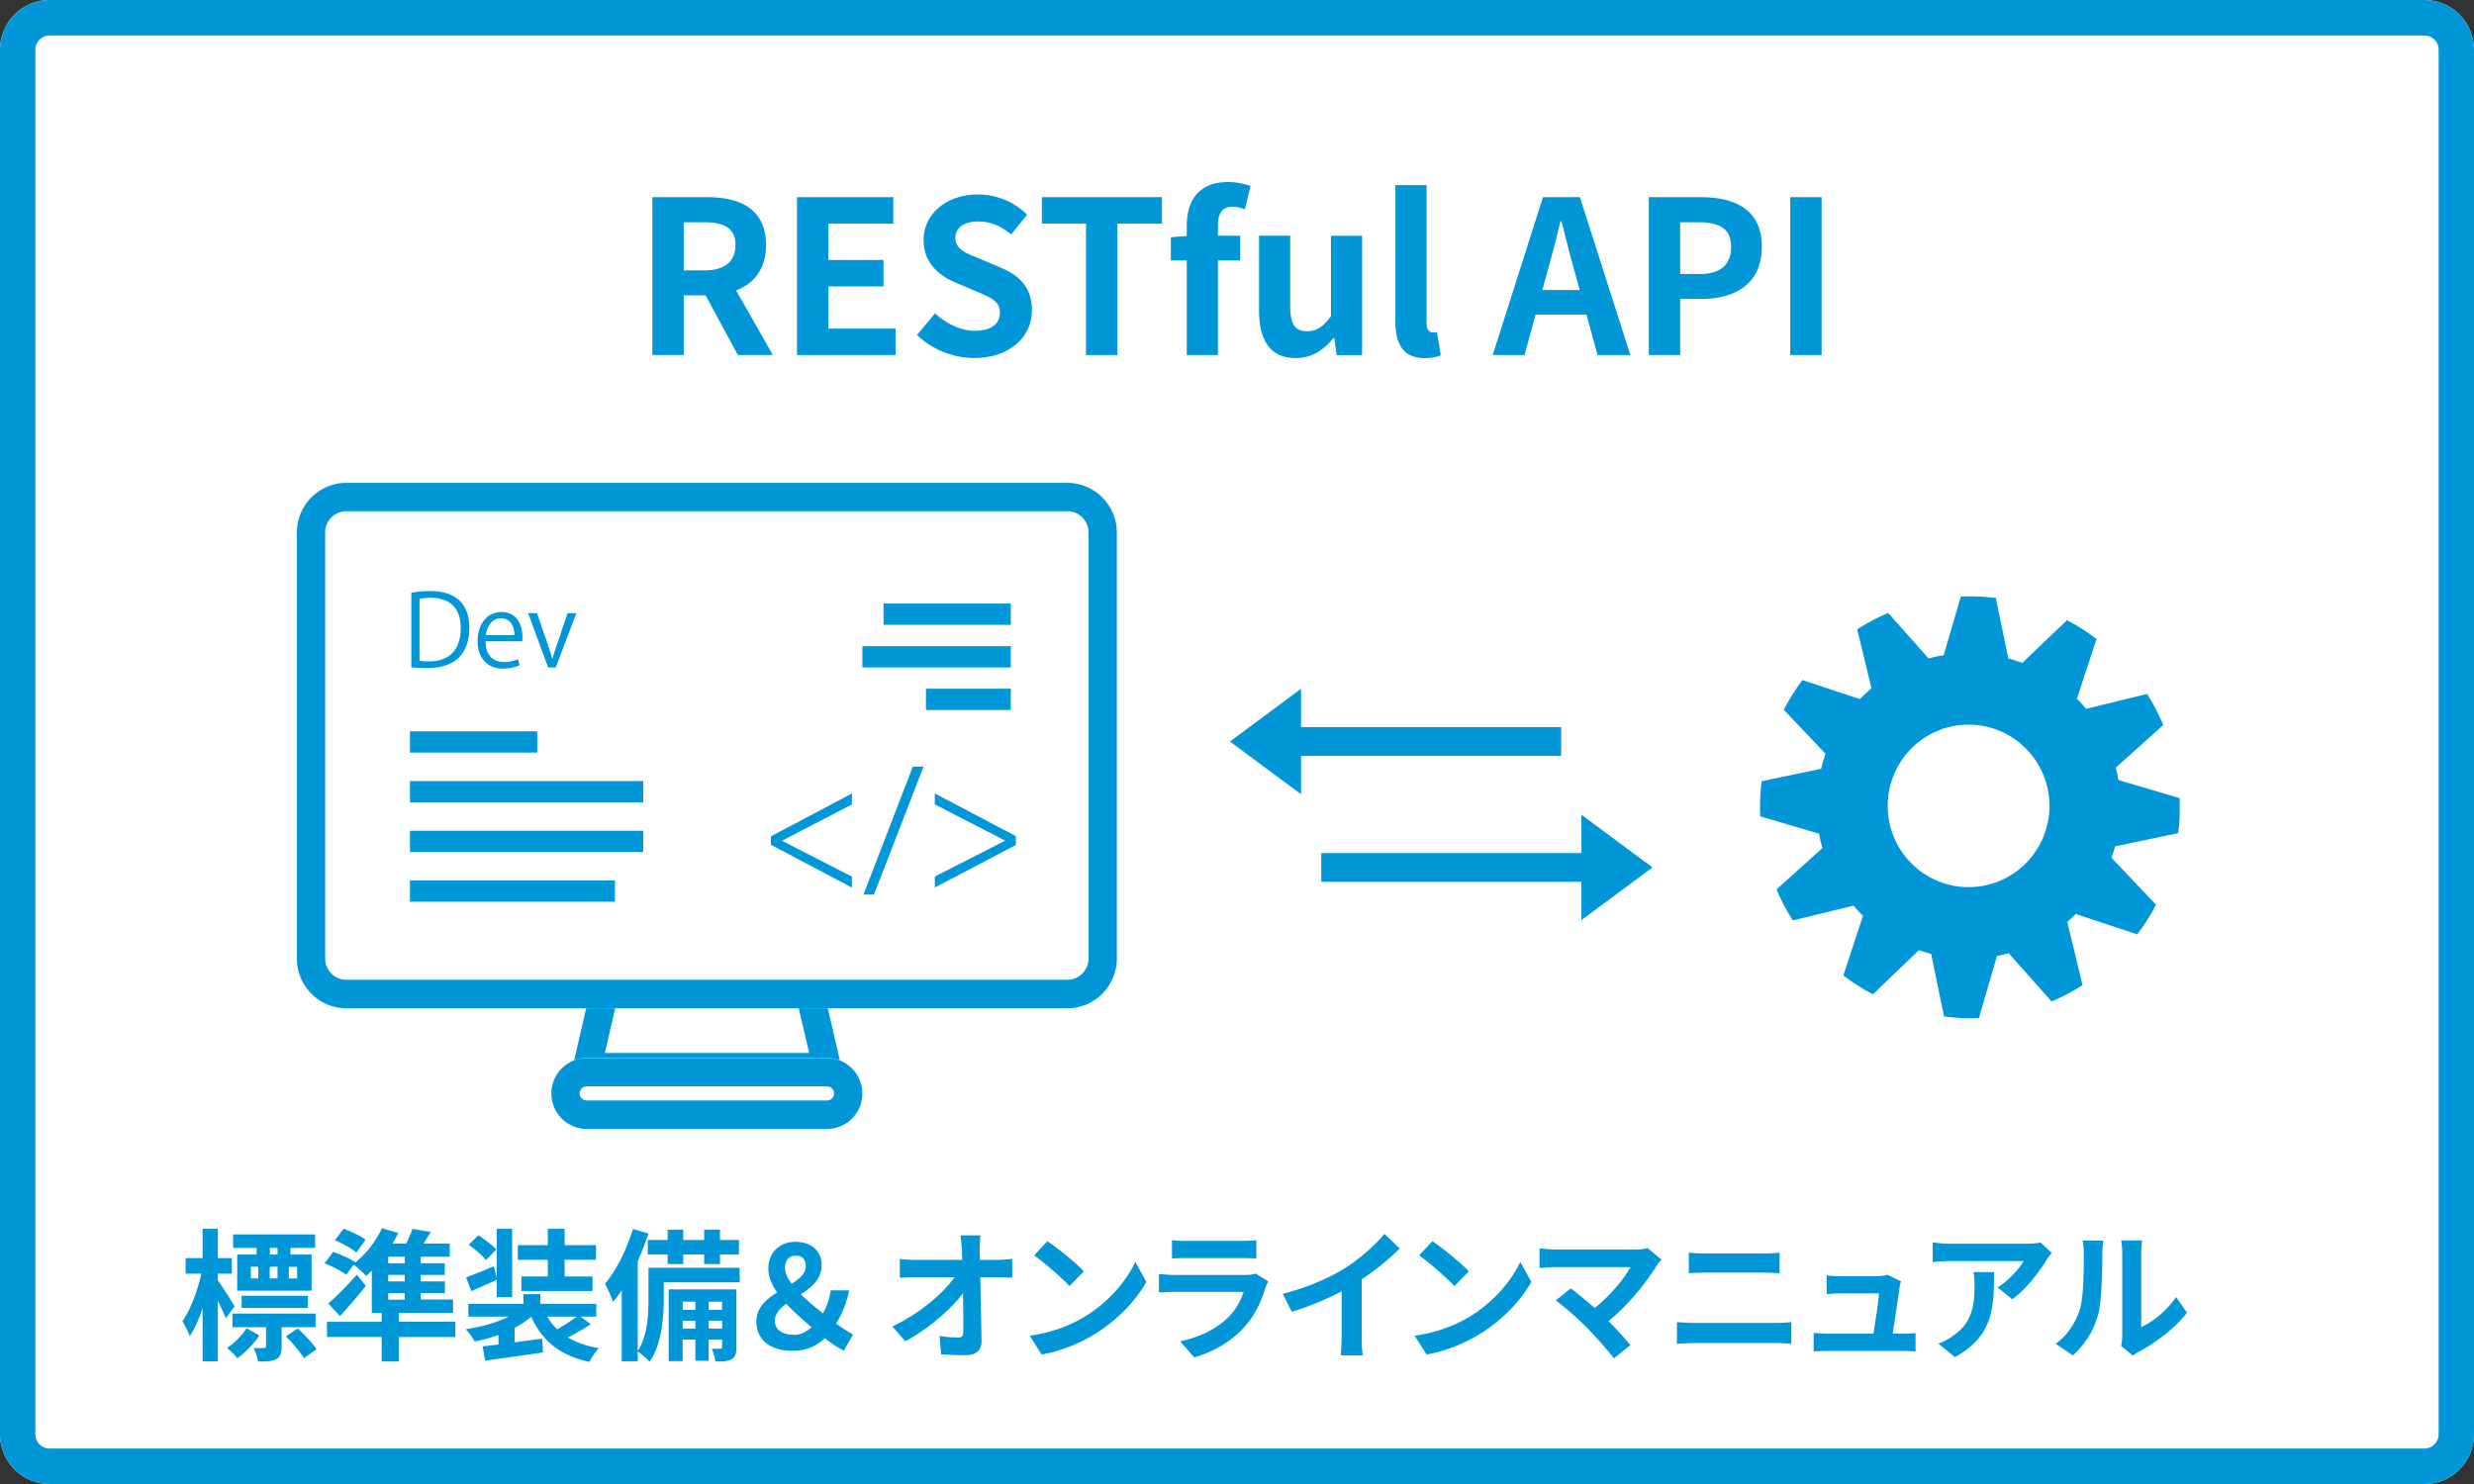 <svg xmlns="http://www.w3.org/2000/svg" id="_レイヤー_2" data-name="レイヤー 2" viewBox="0 0 350 210"><rect x="0" y="0" width="350" height="210" fill="#333333" stroke="none"/><defs><style>.cls-1{fill:#0096d8}.cls-2{fill:#fff}</style></defs><g id="_レイヤー_1-2" data-name="レイヤー 1"><path d="M7 0h336c3.87 0 7 3.15 7 7.03v195.94c0 3.88-3.13 7.03-7 7.03H7c-3.87 0-7-3.15-7-7.03V7.03C0 3.15 3.13 0 7 0Z" class="cls-2"/><path d="M343 210H7c-3.86 0-7-3.16-7-7.03V7.03C0 3.16 3.14 0 7 0h336c3.86 0 7 3.16 7 7.03v195.94c0 3.88-3.14 7.03-7 7.03ZM7 5.02c-1.1 0-2 .9-2 2.01v195.94c0 1.11.9 2.01 2 2.01h336c1.1 0 2-.9 2-2.01V7.03c0-1.11-.9-2.01-2-2.01H7Z" class="cls-1"/><path d="M92.29 27.9h7.74c4.65 0 8.34 1.66 8.34 6.78 0 3.35-1.68 5.43-4.23 6.42l5.19 9.13h-4.95l-4.56-8.44h-3.09v8.44h-4.44V27.9Zm7.32 10.37c2.85 0 4.44-1.21 4.44-3.59s-1.59-3.23-4.44-3.23h-2.88v6.81h2.88Zm13.14-10.37h13.62v3.74h-9.18v5.15h7.8v3.74h-7.8v5.97h9.51v3.74h-13.95V27.9Zm16.98 19.51 2.55-3.07c1.59 1.48 3.69 2.47 5.64 2.47 2.31 0 3.54-.99 3.54-2.56 0-1.66-1.35-2.17-3.33-3.01l-2.97-1.27c-2.25-.93-4.5-2.74-4.5-6 0-3.65 3.18-6.45 7.68-6.45 2.58 0 5.16 1.02 6.96 2.86l-2.25 2.8c-1.41-1.18-2.88-1.84-4.71-1.84-1.95 0-3.18.87-3.18 2.35 0 1.6 1.56 2.17 3.45 2.92l2.91 1.24c2.7 1.11 4.47 2.83 4.47 6.06 0 3.65-3.03 6.75-8.16 6.75-2.97 0-5.94-1.18-8.1-3.26Zm23.91-15.77h-6.24V27.9h16.98v3.74h-6.3v18.6h-4.44v-18.6Zm14.25 5.22h-2.25v-3.29l2.25-.18V32c0-3.53 1.62-6.24 5.85-6.24 1.29 0 2.43.3 3.18.57l-.81 3.29c-.57-.24-1.23-.36-1.77-.36-1.32 0-2.04.78-2.04 2.65v1.45h3.15v3.5h-3.15v13.38h-4.41V36.86Zm10.23 7.05V33.36h4.41v9.98c0 2.59.72 3.53 2.34 3.53 1.38 0 2.28-.6 3.42-2.11V33.37h4.41v16.88h-3.6l-.33-2.41h-.12c-1.44 1.72-3.06 2.83-5.34 2.83-3.63 0-5.19-2.53-5.19-6.75Zm19.29 1.6V26.19h4.41v19.5c0 1.03.45 1.36.87 1.36.18 0 .3 0 .6-.06l.54 3.29c-.51.21-1.23.39-2.28.39-3.06 0-4.14-2.02-4.14-5.15Zm20.88-17.61h5.22l7.14 22.34H226l-1.56-5.73h-7.2l-1.56 5.73h-4.5l7.11-22.34Zm-.09 13.14h5.28l-.66-2.44c-.69-2.32-1.29-4.88-1.92-7.29h-.15c-.57 2.44-1.23 4.97-1.89 7.29l-.66 2.44Zm15.06-13.14h7.29c4.92 0 8.7 1.75 8.7 7.02s-3.81 7.38-8.58 7.38h-2.97v7.93h-4.44V27.9Zm7.11 10.88c3.06 0 4.53-1.3 4.53-3.86s-1.62-3.47-4.68-3.47h-2.52v7.32h2.67Zm12.9-10.88h4.44v22.34h-4.44V27.9ZM31.96 186.55c-.26-.62-.7-1.57-1.14-2.47v8.56h-2.16v-7.52c-.52 1.55-1.14 2.96-1.82 3.96-.22-.66-.7-1.57-1.04-2.11 1.12-1.57 2.18-4.36 2.68-6.73h-2.22v-2.21h2.4v-4.14h2.16v4.14h1.98v2.21h-1.98v.94c.56.78 2.04 3.09 2.36 3.66l-1.22 1.71Zm4.74 2.43c-.82 1.23-2.02 2.45-3.12 3.22-.34-.42-.98-1.07-1.46-1.45 1.04-.68 2.14-1.81 2.76-2.79l1.82 1.03Zm3.14-1.17v2.73c0 .94-.16 1.47-.8 1.81-.62.3-1.42.32-2.54.32-.08-.6-.36-1.37-.62-1.93.64.04 1.28.04 1.46.02.24-.02.3-.06.3-.24v-2.71h-4.76v-1.93h11.76v1.93h-4.8Zm-3.54-11.22h-3.32v-1.91h11.6v1.91H41.1v.94h2.98v5.11H33.56v-5.11h2.74v-.94Zm-2.12 8.5v-1.73h9.38v1.73h-9.38Zm1.32-4.18h1.04v-1.65H35.5v1.65Zm2.66-1.65v1.65h1.1v-1.65h-1.1Zm1.1-2.67h-1.08v.94h1.08v-.94Zm2.88 11.4c.94.88 2.1 2.09 2.64 2.95L43 192.19c-.5-.82-1.62-2.15-2.56-3.08l1.7-1.13Zm-.1-8.72h-1.18v1.65h1.18v-1.65Zm22.38 9.93h-8v3.46H54v-3.46h-7.74v-2.15H54v-1.25h-1.4v-5.99c-.26.26-.54.52-.8.74-.4-.42-1.24-1.19-1.76-1.61L49 180.39c-.66-.5-2.04-1.21-3.08-1.63l1.22-1.61c1 .36 2.4.96 3.12 1.47l-.06.08c1.56-1.23 3-3.06 3.84-4.9l2.3.68c-.24.5-.5 1-.8 1.49h1.94c.34-.7.66-1.45.86-2.07l2.6.42c-.34.58-.68 1.15-1.02 1.65h3.7v1.87h-4.1v.92h3.4v1.65h-3.4v.92h3.42v1.65h-3.42v.92h4.58v1.89h-7.68v1.25h8v2.15Zm-12.66-7.24a77.36 77.36 0 0 1-3.66 4.28l-1.66-1.79c1.1-.93 2.68-2.53 4.04-4.08l1.28 1.59Zm-1.34-4.72c-.64-.56-2.02-1.31-3.04-1.73l1.22-1.63c1.04.36 2.4 1.02 3.12 1.55l-1.3 1.81Zm6.84.6h-2.34v.92h2.34v-.92Zm0 2.57h-2.34v.92h2.34v-.92Zm-2.34 3.5h2.34v-.92h-2.34v.92Zm28.66 3.48c-1 .66-2.2 1.35-3.24 1.87 1.18.7 2.64 1.23 4.38 1.51-.46.48-1.04 1.35-1.32 1.95-4.18-.9-6.72-2.98-8.24-6.39-.68.58-1.48 1.1-2.36 1.57v2.05l3.9-.52.12 1.95c-2.86.44-5.96.84-8.18 1.17l-.36-2.03c.66-.08 1.42-.16 2.24-.26v-1.35c-1.08.4-2.22.7-3.38.92-.26-.52-.82-1.31-1.26-1.73 2.18-.32 4.4-.94 6.08-1.79h-5.7v-1.81h7.8v-1.37h2.38v1.37h7.92v1.81h-2.22l1.44 1.09Zm-13.3-6.29c-1.2.56-2.48 1.1-3.6 1.61l-.74-1.95c1.02-.36 2.44-.94 3.92-1.57l.42 1.65v-6.95h2.18v9.67h-2.18v-2.45Zm-1.52-2.79c-.48-.6-1.58-1.55-2.44-2.17l1.36-1.35c.84.58 1.98 1.41 2.54 2.03l-1.46 1.49Zm8.74-.04h-4.24v-2.07h4.24v-2.31h2.38v2.31h4.44v2.07h-4.44v2.37h3.94v2.05H73.76v-2.05h3.74v-2.37Zm-.08 8.04c.38.66.84 1.27 1.4 1.79.94-.52 2.02-1.21 2.8-1.79h-4.2Zm27.22-4.85H93.9v2.37c0 2.61-.3 6.45-2 8.88-.34-.4-1.22-1.17-1.68-1.45v1.37h-2.26v-10.05c-.4.6-.82 1.17-1.24 1.65-.18-.56-.76-1.95-1.14-2.57 1.6-1.87 3.08-4.8 3.96-7.76l2.2.66c-.42 1.29-.94 2.61-1.52 3.9v12.72c1.4-2.15 1.52-5.19 1.52-7.4v-4.38h12.9v2.05Zm-10.18-5.99V174h2.2v1.47h2.96V174h2.24v1.47h2.68v2.05h-2.68v1.35h-2.24v-1.35h-2.96v1.35h-2.2v-1.35h-2.82v-2.05h2.82Zm9.72 15.16c0 .9-.12 1.39-.68 1.71-.54.3-1.26.34-2.3.32-.04-.54-.28-1.29-.52-1.81.56.02 1.06.02 1.26 0 .18 0 .22-.04.22-.24v-1.05h-1.9v3.01h-1.88v-3.01h-1.8v3.05H94.6v-10.15h9.58v8.16Zm-7.6-6.43v1.15h1.8v-1.15h-1.8Zm1.8 3.8v-1.11h-1.8V188h1.8Zm1.88-3.8v1.15h1.9v-1.15h-1.9Zm1.9 3.8v-1.11h-1.9V188h1.9Zm17.22 3.15c-.86-.48-1.66-.96-2.7-1.79-1.16 1.13-2.58 1.79-4.56 1.79-3.34 0-5.12-1.71-5.12-4.14 0-1.97 1.4-3.14 2.94-4.12-.76-1.11-1.24-2.21-1.24-3.36 0-2.35 1.66-3.8 3.84-3.8s3.7 1.25 3.7 3.32c0 1.95-1.42 3.12-2.94 4.1.94.94 2.06 1.87 3.12 2.69.54-.92.92-1.95 1.1-3.24h2.6c-.34 1.73-.94 3.26-1.84 4.7.98.7 1.86 1.25 2.4 1.55l-1.3 2.29Zm-7-2.25c.84 0 1.68-.4 2.44-1.09-1.26-1.06-2.52-2.17-3.58-3.32-.92.68-1.62 1.43-1.62 2.43 0 1.31 1.16 1.97 2.76 1.97Zm-.38-7.24c1.12-.7 2-1.45 2-2.51 0-.89-.5-1.47-1.38-1.47-.96 0-1.56.62-1.56 1.75 0 .7.36 1.45.94 2.23Zm26.6-4.82c0 .44.02.92.02 1.45h2.5c.66 0 1.6-.08 2.08-.16v2.67c-.64-.02-1.4-.06-1.94-.06h-2.58c.06 2.93.14 6.29.18 9 .02 1.29-.72 2.03-2.24 2.03-1.22 0-2.34-.04-3.48-.12l-.22-2.61c.9.16 1.98.24 2.66.24.5 0 .7-.26.7-.84 0-1.35 0-3.36-.04-5.43-1.76 2.31-5 5.11-8.16 6.79l-1.84-2.09c3.9-1.85 7.2-4.68 8.8-6.97h-5.46c-.72 0-1.58.04-2.28.08v-2.67c.58.08 1.54.14 2.22.14h6.62c-.02-.52-.04-1-.06-1.45-.06-.86-.12-1.51-.2-2.03h2.84c-.08.62-.12 1.41-.12 2.03Zm14.74 9.55c3.42-2.03 6.02-5.11 7.28-7.82l1.56 2.83c-1.52 2.71-4.18 5.49-7.4 7.44-2.02 1.23-4.6 2.35-7.42 2.83l-1.68-2.65c3.12-.44 5.72-1.47 7.66-2.63Zm0-6.49-2.04 2.09c-1.04-1.13-3.54-3.32-5-4.34l1.88-2.01c1.4.94 4 3.03 5.16 4.26Zm25.7 2.27c-.6 1.95-1.46 3.9-2.96 5.57-2.02 2.25-4.58 3.62-7.14 4.34l-1.98-2.27c3-.62 5.4-1.95 6.92-3.52a8.739 8.739 0 0 0 2.06-3.48h-9.66c-.48 0-1.48.02-2.32.1v-2.61c.84.06 1.7.12 2.32.12h9.9c.64 0 1.18-.08 1.46-.2l1.78 1.11c-.14.26-.3.62-.38.84Zm-11.16-6.57h7.7c.62 0 1.6-.02 2.16-.1v2.59c-.54-.04-1.48-.06-2.2-.06h-7.66c-.64 0-1.5.02-2.08.06v-2.59c.56.08 1.4.1 2.08.1Zm22.34 3.89c2.06-1.29 4.34-3.3 5.64-4.88l2.16 2.07a36.142 36.142 0 0 1-5.38 4.36v8.12c0 .88.04 2.13.18 2.63h-3.16c.08-.48.14-1.75.14-2.63v-6.43c-2.06 1.09-4.6 2.17-7.06 2.89l-1.26-2.53c3.58-.93 6.52-2.23 8.74-3.6Zm17.58 6.9c3.42-2.03 6.02-5.11 7.28-7.82l1.56 2.83c-1.52 2.71-4.18 5.49-7.4 7.44-2.02 1.23-4.6 2.35-7.42 2.83l-1.68-2.65c3.12-.44 5.72-1.47 7.66-2.63Zm0-6.49-2.04 2.09c-1.04-1.13-3.54-3.32-5-4.34l1.88-2.01c1.4.94 4 3.03 5.16 4.26Zm26.58-.81c-1.44 2.35-4 5.57-6.82 7.86 1.14 1.15 2.32 2.45 3.1 3.4l-2.34 1.87c-.84-1.13-2.52-3.01-3.82-4.34-1.16-1.19-3.2-2.99-4.4-3.86l2.12-1.71c.8.6 2.12 1.69 3.38 2.79 2.26-1.81 4.14-4.14 5.08-5.79H220.1c-.8 0-1.88.1-2.3.14v-2.81c.52.08 1.62.18 2.3.18h11.1c.76 0 1.44-.08 1.86-.22l2 1.65c-.28.32-.52.58-.68.84Zm5.36 8.12h11.48c.68 0 1.52-.04 2.2-.12v3.08c-.7-.08-1.6-.12-2.2-.12h-11.48c-.78 0-1.76.06-2.5.12v-3.08c.78.06 1.72.12 2.5.12Zm1.52-9.83h8.28c.8 0 1.66-.06 2.22-.12v2.91c-.58-.02-1.52-.08-2.22-.08h-8.26c-.76 0-1.68.04-2.36.08v-2.91c.72.08 1.66.12 2.34.12Zm27.48 4.79c-.16 1.19-.68 4.64-.98 6.55h1.28c.52 0 1.44-.02 1.96-.08v2.59c-.4-.02-1.38-.06-1.92-.06h-10.52c-.72 0-1.22.02-1.98.06v-2.61c.54.06 1.28.1 1.98.1h6.48c.28-1.71.72-4.56.78-5.69h-5.4c-.64 0-1.42.06-2 .1v-2.65c.52.06 1.44.12 1.98.12h5.12c.42 0 1.24-.08 1.48-.22l1.94.94c-.1.26-.16.64-.2.84Zm20.74-3.82c-.94 1.57-2.84 4.1-4.8 5.51l-2.08-1.67c1.6-.99 3.16-2.75 3.68-3.74h-10.42c-.84 0-1.5.06-2.44.14v-2.79c.76.12 1.6.2 2.44.2h10.78c.56 0 1.66-.06 2.04-.18l1.58 1.49c-.22.26-.6.74-.78 1.05Zm-12.92 13.69-2.34-1.91c.64-.22 1.36-.56 2.1-1.11 2.54-1.77 3.02-3.9 3.02-7.2 0-.62-.04-1.17-.14-1.81h2.9c0 4.99-.1 9.09-5.54 12.02Zm17.66-6.68c.56-1.73.58-5.53.58-7.96 0-.8-.06-1.35-.18-1.85h2.94c-.02.1-.14.99-.14 1.83 0 2.37-.06 6.61-.6 8.64-.6 2.27-1.86 4.24-3.56 5.77l-2.44-1.63c1.76-1.25 2.84-3.1 3.4-4.8Zm6.02 3.62v-11.72c0-.9-.14-1.67-.16-1.73h2.98c-.02.06-.14.84-.14 1.75v10.51c1.62-.7 3.6-2.29 4.94-4.24l1.54 2.21c-1.66 2.17-4.54 4.34-6.78 5.49-.44.24-.68.44-.86.6l-1.68-1.39c.08-.38.16-.94.16-1.49Z" class="cls-1"/><path id="_合体_2" d="M223.72 124.79h-36.8v-4.07h36.8v-5.43l10.06 7.46-10.06 7.46v-5.42Z" class="cls-1" data-name="合体 2"/><path id="_合体_3" d="M184.06 102.89h36.8v4.07h-36.8v5.43L174 104.93l10.06-7.46v5.42Z" class="cls-1" data-name="合体 3"/><path d="M116.98 151.02H83.04l4.66-20.12.03-.15h24.56l.03.15 4.66 20.12Z" class="cls-2"/><path d="m89.33 132.76-3.76 16.25h28.9l-3.76-16.25H89.33m-1.88-4.02h25.14c.93 0 1.69.76 1.69 1.7l4.83 20.89c0 .94-.76 1.7-1.69 1.7h-34.8c-.93 0-1.69-.76-1.69-1.7l4.83-20.89c0-.94.76-1.7 1.69-1.7Z" class="cls-1"/><path d="M83 149.71h34c2.76 0 5 2.25 5 5.02 0 2.77-2.24 5.02-5 5.02H83c-2.76 0-5-2.25-5-5.02 0-2.77 2.24-5.02 5-5.02Z" class="cls-2"/><path d="M117 159.76H83c-2.76 0-5-2.25-5-5.02s2.24-5.02 5-5.02h34c2.76 0 5 2.25 5 5.02s-2.24 5.02-5 5.02Zm-34-6.03c-.55 0-1 .45-1 1s.45 1 1 1h34c.55 0 1-.45 1-1s-.45-1-1-1H83Z" class="cls-1"/><path d="M49 68.33h102c3.87 0 7 3.15 7 7.03v60.29c0 3.88-3.13 7.03-7 7.03H49c-3.87 0-7-3.15-7-7.03V75.36c0-3.88 3.13-7.03 7-7.03Z" class="cls-2"/><path d="M151 142.68H49c-3.86 0-7-3.16-7-7.03V75.36c0-3.88 3.14-7.03 7-7.03h102c3.86 0 7 3.16 7 7.03v60.29c0 3.88-3.14 7.03-7 7.03ZM49 72.34c-1.65 0-3 1.35-3 3.01v60.29a3.01 3.01 0 0 0 3 3.01h102c1.65 0 3-1.35 3-3.01V75.35a3.01 3.01 0 0 0-3-3.01H49Z" class="cls-1"/><path d="M109.06 119.54v-1.19l11.46-6.06v1.55l-9.86 5.11v.04l9.86 5.06v1.55l-11.46-6.06Zm14.57 7.05h-1.47l6.98-18.11h1.52l-7.02 18.11Zm20.08-8.27v1.26l-11.46 6.01v-1.55l9.92-5.06v-.04l-9.92-5.11v-1.55l11.46 6.04Z" class="cls-1"/><path id="_長方形_411" d="M58 103.49h18v3.01H58z" class="cls-1" data-name="長方形 411"/><path id="_長方形_412" d="M58 110.53h33v3.01H58z" class="cls-1" data-name="長方形 412"/><path id="_長方形_413" d="M58 117.56h33v3.01H58z" class="cls-1" data-name="長方形 413"/><path id="_長方形_414" d="M58 124.59h29v3.01H58z" class="cls-1" data-name="長方形 414"/><path id="_長方形_416" d="M125 85.41h18v3.01h-18z" class="cls-1" data-name="長方形 416"/><path id="_長方形_417" d="M122 91.44h21v3.01h-21z" class="cls-1" data-name="長方形 417"/><path id="_長方形_418" d="M131 97.46h12v3.01h-12z" class="cls-1" data-name="長方形 418"/><path d="M58.19 83.87c.78-.13 1.7-.23 2.69-.23 4.29 0 5.52 2.55 5.52 5.18 0 1.7-.45 3.15-1.46 4.21-.94.97-2.49 1.51-4.44 1.51-.88 0-1.64-.03-2.31-.11V83.87Zm1.16 9.65c.35.06.85.07 1.36.07 2.89 0 4.47-1.65 4.47-4.71 0-2.79-1.48-4.29-4.26-4.29-.67 0-1.2.07-1.57.14v8.8Zm14.17.61c-.43.21-1.23.48-2.4.48-2.23 0-3.56-1.58-3.56-3.87 0-2.41 1.34-4.14 3.4-4.14 2.35 0 2.96 2.17 2.96 3.5 0 .27-.01.46-.03.65h-5.2c.01 2.13 1.22 2.93 2.59 2.93.95 0 1.53-.2 2-.39l.22.84Zm-.74-4.25c.01-1.04-.42-2.39-1.92-2.39-1.4 0-2.02 1.34-2.13 2.39h4.05Zm8.75-3.1-2.9 7.67h-1.09l-2.82-7.69h1.25l1.53 4.46c.24.69.45 1.34.62 1.97h.04c.17-.63.39-1.28.63-1.97l1.51-4.45h1.23Z" class="cls-1"/><path id="_合体_5" d="M276.51 143.99c-.5-.04-.99-.09-1.48-.15l-1.83-8.86c-.58-.15-1.16-.32-1.73-.52l-6.51 6.24c-1.46-.77-2.86-1.66-4.18-2.66l2.78-8.46c-.09-.09-.18-.17-.27-.26-.37-.37-.73-.76-1.07-1.16l-8.59 2.09c-.89-1.4-1.66-2.87-2.3-4.4l6.49-5.83c-.19-.68-.35-1.36-.48-2.05l-8.32-2.45a29.035 29.035 0 0 1 .2-4.97l8.41-1.76c.18-.72.39-1.42.64-2.12l-5.92-6.24c.77-1.47 1.65-2.87 2.65-4.19l8.12 2.69.17-.17c.47-.47.96-.92 1.47-1.35l-2.02-8.36c1.4-.89 2.86-1.66 4.38-2.31l5.72 6.44c.7-.19 1.42-.35 2.14-.47l2.42-8.29c1.16-.05 2.31-.03 3.47.05.5.04.99.09 1.48.14l1.77 8.56c.67.18 1.33.4 1.98.64l6.32-6.05c1.47.77 2.86 1.66 4.18 2.66l-2.78 8.45c.45.46.88.94 1.29 1.44l8.64-2.11c.89 1.4 1.65 2.87 2.29 4.4l-6.72 6.03c.15.58.27 1.16.37 1.75l8.66 2.56c.05 1.16.03 2.32-.05 3.48-.04.5-.09.99-.15 1.48l-8.93 1.87c-.15.54-.32 1.08-.51 1.61l6.3 6.64c-.76 1.47-1.65 2.87-2.65 4.2l-8.7-2.88c-.39.39-.79.76-1.2 1.12l2.16 8.95c-1.39.89-2.86 1.66-4.38 2.31l-6.07-6.83c-.54.15-1.09.28-1.65.38l-2.56 8.78c-.45.02-.9.03-1.35.03-.71 0-1.41-.03-2.12-.09Zm-6.1-38.08c-4.47 4.49-4.47 11.77 0 16.26a11.401 11.401 0 0 0 16.18 0c4.47-4.49 4.47-11.77 0-16.26a11.397 11.397 0 0 0-16.18 0Z" class="cls-1" data-name="合体 5"/></g></svg>